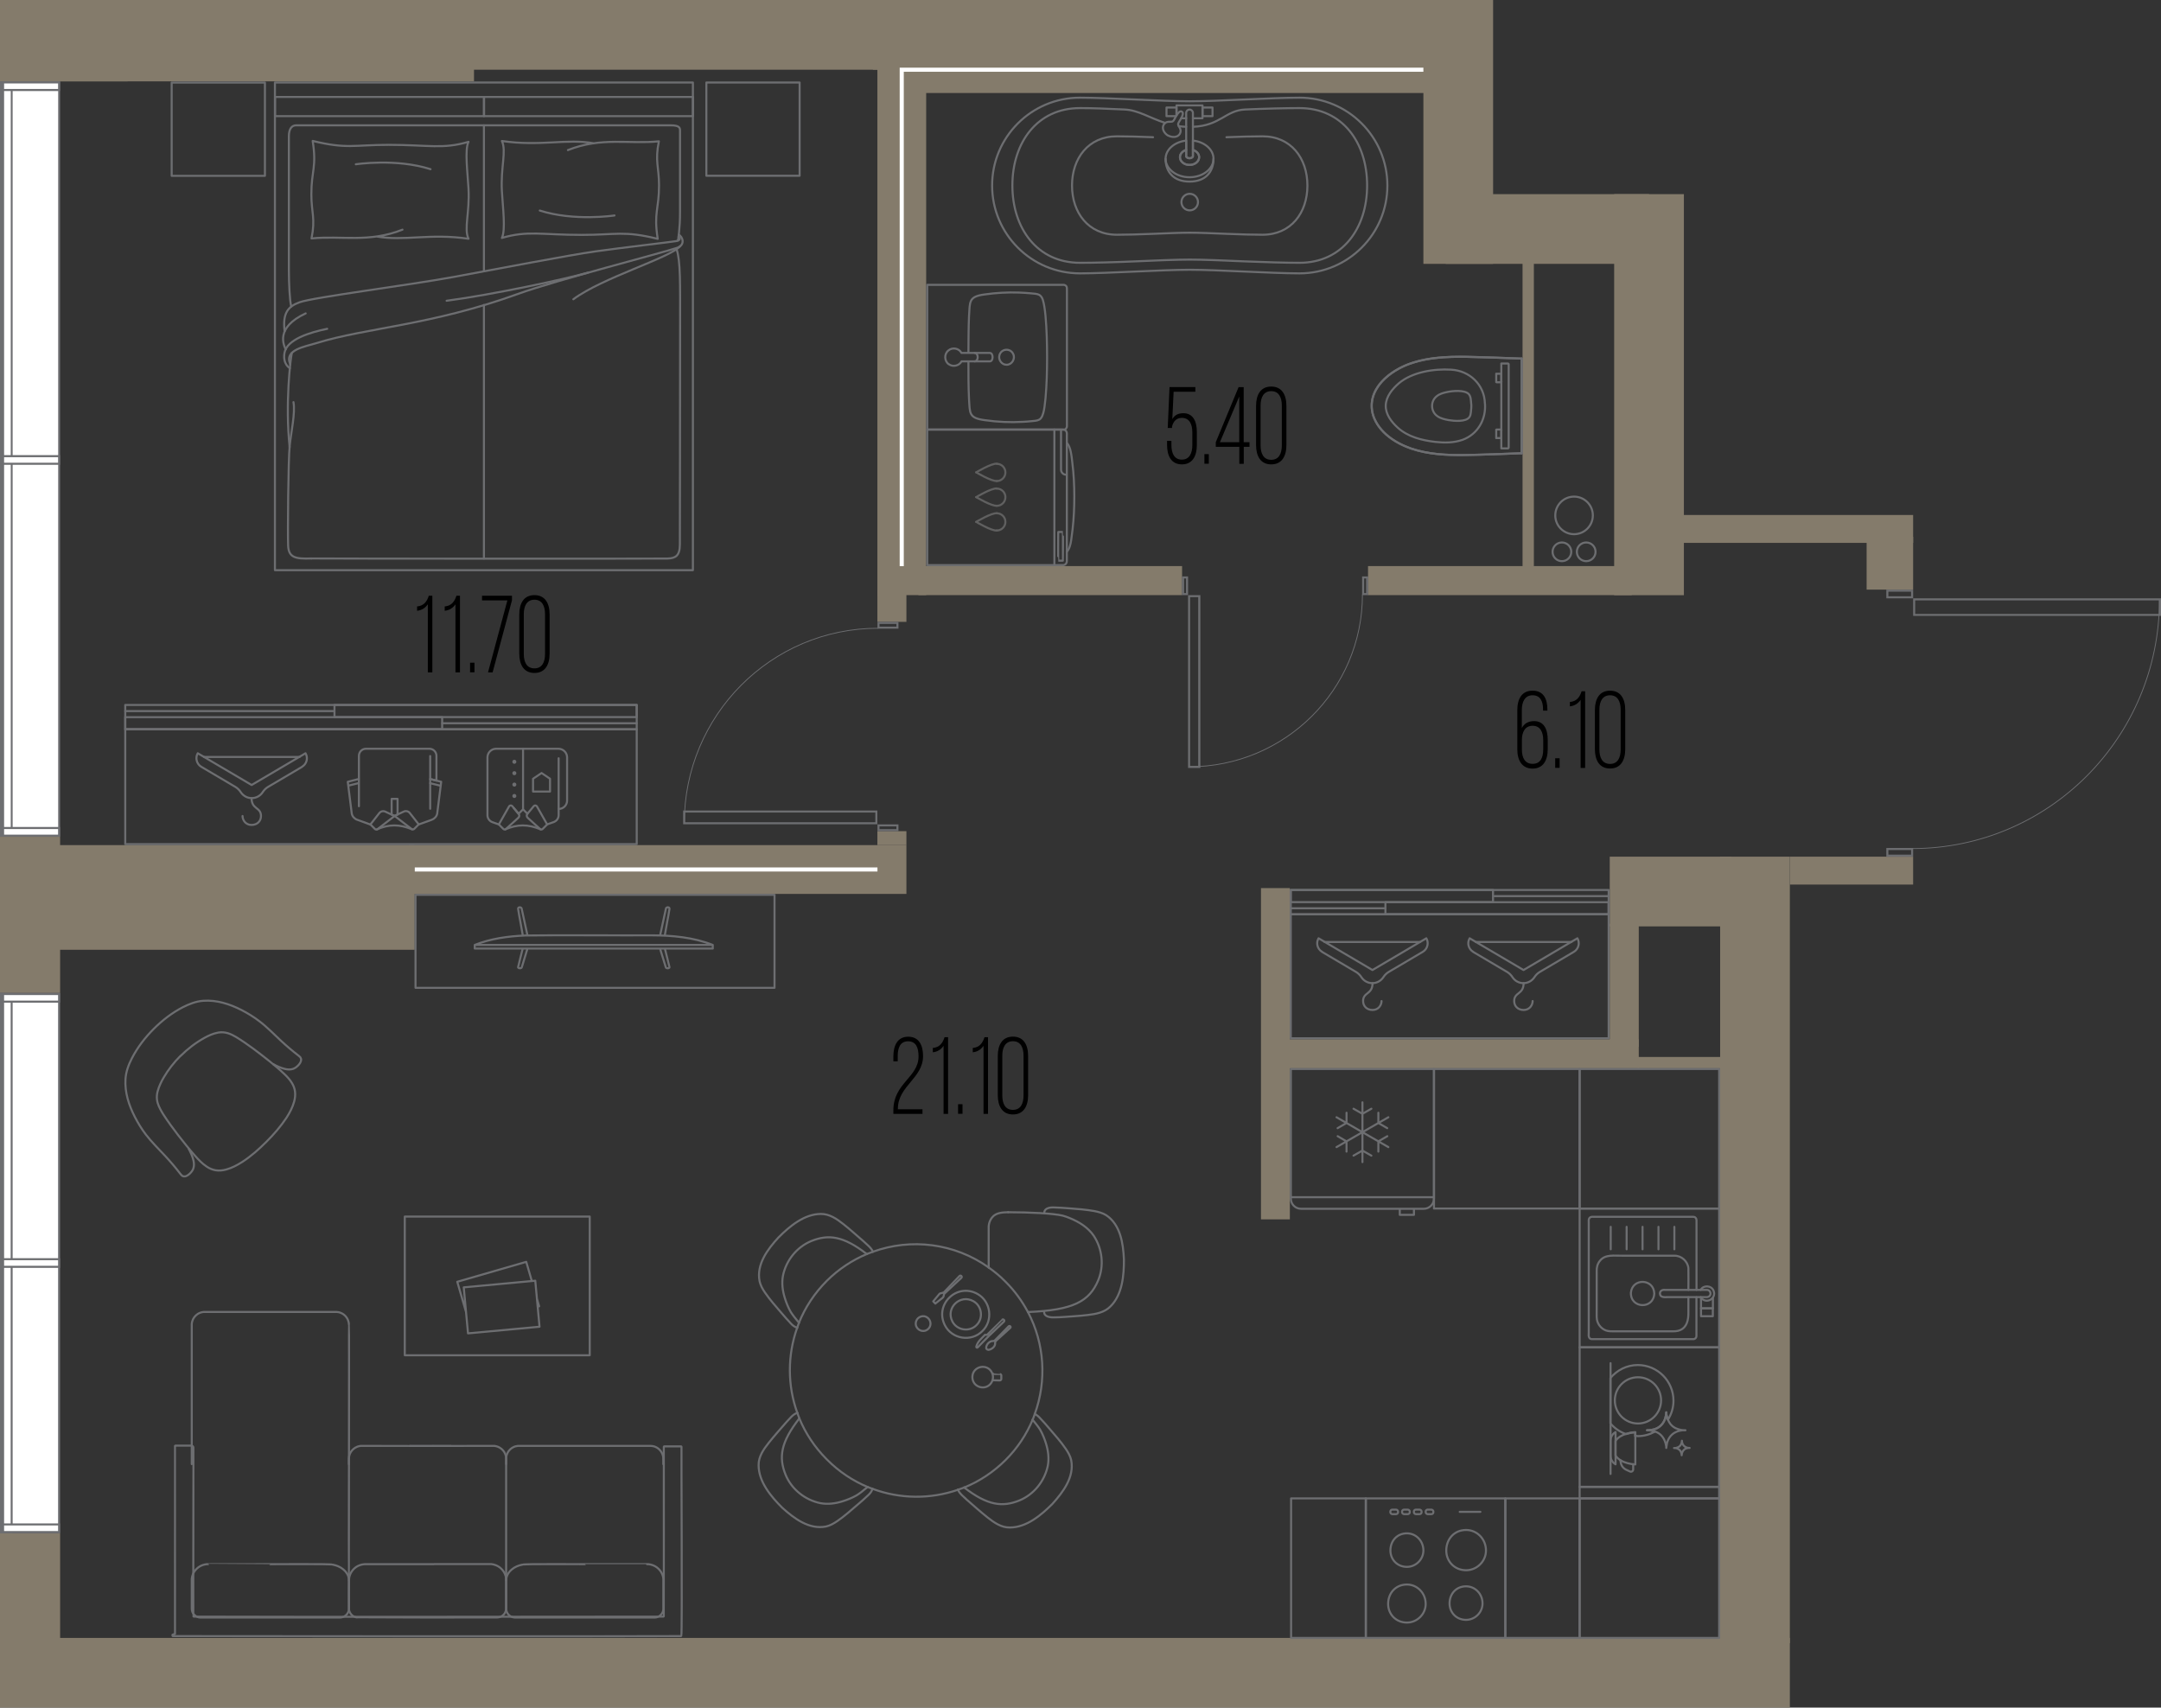 <?xml version="1.0" encoding="UTF-8"?><svg xmlns="http://www.w3.org/2000/svg" viewBox="0 0 263.47 208.2"><rect x="0" y="0" width="263.47" height="208.2" fill="#333333" stroke="none"/><defs><style>.cls-1{fill:#6d6e71;}.cls-1,.cls-2,.cls-3,.cls-4{stroke-width:0px;}.cls-2{fill:#000;}.cls-5{stroke:#606060;}.cls-5,.cls-6{stroke-linecap:round;stroke-width:.25px;}.cls-5,.cls-6,.cls-7,.cls-8{fill:none;}.cls-5,.cls-6,.cls-8{stroke-linejoin:round;}.cls-3{fill:#847b6b;}.cls-6,.cls-9,.cls-8{stroke:#6d6e71;}.cls-7{stroke:#fff;}.cls-7,.cls-9{stroke-miterlimit:10;stroke-width:.5px;}.cls-9,.cls-4{fill:#fff;}.cls-8{stroke-width:.1px;}</style></defs><g id="_стены"><rect class="cls-3" x="167.47" y="50.11" width="37.7" height="1.38" transform="translate(237.12 -135.52) rotate(90)"/><rect class="cls-3" x="199.65" y="128.86" width="10.23" height="1.38" transform="translate(409.54 259.11) rotate(180)"/><rect class="cls-3" x="0" y="186.93" width="7.33" height="19.05"/><rect class="cls-3" x="0" y="102.02" width="7.33" height="19.05"/><rect class="cls-3" x="0" y="199.7" width="218.22" height="8.5"/><rect class="cls-3" x="209.72" y="104.45" width="8.5" height="95.89"/><rect class="cls-3" x="173.54" width="8.5" height="32.17"/><rect class="cls-3" x="184.41" y="15.53" width="8.5" height="24.79" transform="translate(216.58 -160.74) rotate(90)"/><rect class="cls-3" x="196.8" y="23.67" width="8.5" height="48.9"/><rect class="cls-3" x="6.73" y="103.04" width="43.83" height="12.76"/><rect class="cls-3" x="49.85" y="103.04" width="60.66" height="5.95"/><rect class="cls-3" width="57.79" height="9.92"/><rect class="cls-3" x="7.34" y="4.25" width="8.22" height="5.67"/><rect class="cls-3" x="57.14" width="50.4" height="8.5"/><rect class="cls-3" x="106.43" width="69.51" height="8.5"/><rect class="cls-3" x="106.97" y="7.01" width="5.95" height="65.55"/><rect class="cls-3" x="112.57" y="8.51" width="62.86" height="2.83"/><rect class="cls-3" x="106.97" y="101.34" width="3.54" height="1.7"/><rect class="cls-3" x="106.97" y="72.03" width="3.54" height="3.79"/><rect class="cls-3" x="111.97" y="69.02" width="32.15" height="3.54"/><rect class="cls-3" x="166.79" y="69.02" width="32.15" height="3.54"/><rect class="cls-3" x="204.84" y="62.79" width="28.41" height="3.4"/><rect class="cls-3" x="227.58" y="65.45" width="5.67" height="6.44"/><rect class="cls-3" x="153.74" y="108.28" width="3.52" height="40.39"/><rect class="cls-3" x="156.75" y="126.71" width="43.05" height="3.54"/><rect class="cls-3" x="196.26" y="104.45" width="14.83" height="8.5"/><rect class="cls-3" x="196.26" y="112.62" width="3.54" height="15.01"/><rect class="cls-3" x="218.23" y="104.45" width="15.02" height="3.4"/></g><g id="_акустические_перегородки"><line class="cls-7" x1="50.57" y1="106.01" x2="106.98" y2="106.01"/><polyline class="cls-7" points="173.54 8.5 109.94 8.5 109.94 8.52 109.94 69.03"/></g><g id="_окна"><rect class="cls-4" x=".13" y="121.19" width="7.08" height="65.61"/><path class="cls-1" d="M.25,121.32h6.83s0,65.36,0,65.36H.25s0-65.36,0-65.36M0,121.07v65.86s7.33,0,7.33,0v-65.86s-7.33,0-7.33,0H0Z"/><rect class="cls-4" x=".13" y="121.19" width="1.3" height="65.61"/><path class="cls-1" d="M.25,121.32h1.05s0,65.36,0,65.36H.25s0-65.36,0-65.36M0,121.07v65.86s1.54,0,1.54,0v-65.86s-1.54,0-1.54,0H0Z"/><polygon class="cls-4" points=".12 186.8 .13 185.87 7.21 185.87 7.21 186.8 .12 186.8"/><path class="cls-1" d="M.25,185.99h6.83s0,.68,0,.68H.25s0-.68,0-.68M0,185.74v1.18s7.33,0,7.33,0v-1.18s-7.33,0-7.33,0H0Z"/><rect class="cls-4" x="3.2" y="118.12" width=".93" height="7.08" transform="translate(-117.99 125.2) rotate(-89.94)"/><path class="cls-1" d="M.25,121.32h6.83s0,.68,0,.68H.25s0-.68,0-.68M0,121.07v1.18s7.33,0,7.33,0v-1.18s-7.33,0-7.33,0H0Z"/><rect class="cls-4" x="3.2" y="150.45" width=".93" height="7.08" transform="translate(-150.33 157.5) rotate(-89.94)"/><path class="cls-1" d="M.25,153.65h6.83s0,.68,0,.68H.25s0-.68,0-.68M0,153.4v1.18s7.33,0,7.33,0v-1.18s-7.33,0-7.33,0H0Z"/><line class="cls-9" x1=".25" y1="186.92" x2=".25" y2="121.07"/><rect class="cls-4" x=".13" y="10.05" width="7.08" height="91.84"/><path class="cls-1" d="M.26,10.17h6.83s0,91.59,0,91.59H.25s0-91.59,0-91.59M0,9.92v92.09s7.33,0,7.33,0V9.92s-7.33,0-7.33,0H0Z"/><rect class="cls-4" x=".13" y="10.17" width="1.29" height="91.72"/><path class="cls-1" d="M.26,10.29h1.05s0,91.47,0,91.47H.25V10.29M0,10.04v91.97s1.54,0,1.54,0V10.04s-1.54,0-1.54,0H0Z"/><polygon class="cls-4" points=".12 101.89 .13 100.96 7.21 100.96 7.21 101.89 .12 101.89"/><path class="cls-1" d="M.25,101.08h6.83s0,.68,0,.68H.25s0-.68,0-.68M0,100.83v1.18s7.33,0,7.33,0v-1.18s-7.33,0-7.33,0H0Z"/><rect class="cls-4" x="3.2" y="6.97" width=".93" height="7.08" transform="translate(-6.85 14.17) rotate(-89.94)"/><path class="cls-1" d="M.25,10.17h6.83s0,.68,0,.68H.25s0-.68,0-.68M0,9.92v1.18s7.33,0,7.33,0v-1.18s-7.33,0-7.33,0H0Z"/><polygon class="cls-4" points=".12 56.55 .13 55.62 7.21 55.62 7.21 56.55 .12 56.55"/><path class="cls-1" d="M.25,55.74h6.83s0,.68,0,.68H.25s0-.68,0-.68M0,55.49v1.18s7.33,0,7.33,0v-1.18s-7.33,0-7.33,0H0Z"/><line class="cls-9" x1=".25" y1="102.01" x2=".25" y2="10.04"/></g><g id="_двери"><path class="cls-1" d="M109.29,100.76v.33h-2.06v-.33h2.06M109.54,100.51h-2.56v.83h2.56v-.83h0Z"/><path class="cls-1" d="M109.29,76.07v.33h-2.06v-.33h2.06M109.54,75.82h-2.56v.83h2.56v-.83h0Z"/><path class="cls-8" d="M107.04,76.6c-13.04,0-23.61,10.64-23.61,23.76"/><path class="cls-1" d="M83.54,99.07h23.18v1.18h-23.18v-1.18M83.29,98.82v1.68h23.68v-1.68h-23.68Z"/><path class="cls-1" d="M144.6,70.53v1.78h-.24v-1.78h.24M144.85,70.28h-.74v2.28h.74v-2.28h0Z"/><path class="cls-1" d="M166.56,70.53v1.78h-.24v-1.78h.24M166.81,70.28h-.74v2.28h.74v-2.28h0Z"/><path class="cls-8" d="M166.11,72.49c0,11.6-9.46,21-21.14,21"/><path class="cls-1" d="M146.09,72.81v20.57s-.99,0-.99,0v-20.57h.99M146.34,72.56h-1.49v21.07h1.5v-21.07h0Z"/><path class="cls-1" d="M233,72.14v.56h-2.77v-.56h2.77M233.25,71.89h-3.27v1.06h3.27v-1.06h0Z"/><path class="cls-1" d="M233,103.64v.56h-2.77v-.56h2.77M233.25,103.39h-3.27v1.06h3.27v-1.06h0Z"/><path class="cls-8" d="M233.15,103.46c16.64,0,30.13-13.58,30.13-30.32"/><path class="cls-1" d="M263.22,73.2v1.65h-29.72v-1.65h29.72M263.47,72.95h-30.22v2.14h30.22s0-2.14,0-2.14h0Z"/></g><g id="_мебель"><g id="AG-DETAILS"><g id="POLYLINE"><path class="cls-6" d="M122.72,44.47c-.57.02-1.03-.6-.87-1.16.22-.82,1.35-.91,1.69-.13.27.58-.19,1.31-.82,1.29Z"/></g></g><g id="AG-FIXTURE"><g id="POLYLINE-2"><path class="cls-6" d="M118.07,44.12c0,1.49,0,2.98.07,4.47.12,1.81-.06,2.38,1.95,2.64,1.53.22,3.08.29,4.63.2.35-.02.7-.04,1.05-.08.32-.04.66-.03.96-.2.6-.37.64-1.92.74-2.6.15-1.66.19-3.33.19-4.99,0-1.68-.04-3.36-.19-5.03-.04-.4-.08-.79-.15-1.19-.1-.49-.16-1.11-.61-1.39-.3-.15-.63-.14-.96-.18-.5-.05-1.01-.08-1.51-.1-1.4-.05-2.81.03-4.2.23-2,.26-1.77.91-1.9,2.69-.06,1.46-.06,2.92-.07,4.38"/></g><g id="POLYLINE-3"><path class="cls-6" d="M113.05,34.73v17.65s3.07,0,3.45,0c1.55,0,3.1,0,4.65,0,1.62,0,3.25,0,4.87,0,.61,0,2.65,0,3.27,0,.14,0,.27,0,.41,0,.23,0,.4-.23.38-.46,0-3.91,0-7.65,0-11.57,0-1.26,0-2.52,0-3.78,0-.55,0-.66,0-1.21,0-.16.02-.33-.08-.47-.11-.15-.3-.18-.47-.16-.28,0-.56,0-.84,0-.77,0-2.96,0-3.73,0-3.36,0-11.9,0-11.9,0Z"/></g></g><path class="cls-6" d="M115.69,44.42c-.57-.38-.6-1.27-.06-1.69.48-.42,1.3-.27,1.59.3h3.46c.45,0,.45,1.03,0,1.03h-3.45c-.28.54-1.05.72-1.54.35Z"/><path class="cls-6" d="M118.82,43.03c.51,0,.51,1.03,0,1.03"/><g id="AG-FIXTURE-2"><g id="POLYLINE-4"><path class="cls-6" d="M130.07,54.01c0,3.96,0,7.93,0,11.89,0,.57,0,1.14,0,1.71,0,.27,0,.54,0,.81,0,.28-.24.51-.52.48-2.5,0-7.46,0-7.46,0,0,0-6.15,0-9.04,0v-16.53c.29,0,1.11,0,1.39,0,1.28,0,2.55,0,3.83,0,2.56,0,5.12,0,7.67,0,1.23,0,2.37,0,3.61,0,.43,0,.56.29.52.68,0,.32,0,.64,0,.95Z"/></g><g id="POLYLINE-5"><line class="cls-6" x1="128.55" y1="68.9" x2="128.55" y2="52.37"/></g><g id="POLYLINE-6"><path class="cls-6" d="M130.07,54.01c.27.27.39.68.47,1.04.1.45.15.92.2,1.38.17,1.36.24,2.73.24,4.11,0,1.33-.06,2.67-.21,3.99-.05.46-.11.93-.18,1.39-.08.47-.19,1-.53,1.36"/></g></g><path class="cls-6" d="M129.98,57.88c-.34,0-.62-.28-.62-.62v-4.84"/><path class="cls-6" d="M129.02,64.87s-.03,3.49.01,3.49c0,0,.55,0,.55,0,0,0,.01,0,.01-.01-.01-.02.03-3.49-.01-3.49,0,0-.55,0-.55,0,0,0-.01,0-.01.01Z"/><path class="cls-5" d="M121.53,56.55c.58,0,1.05.47,1.05,1.05,0,.58-.47,1.05-1.05,1.05"/><path class="cls-5" d="M119.02,57.59s1.88-1.13,2.52-1.05"/><path class="cls-5" d="M119.02,57.59s1.88,1.13,2.52,1.05"/><path class="cls-5" d="M121.53,59.57c.58,0,1.05.47,1.05,1.05,0,.58-.47,1.05-1.05,1.05"/><path class="cls-5" d="M119.02,60.61s1.88-1.13,2.52-1.05"/><path class="cls-5" d="M119.02,60.61s1.88,1.13,2.52,1.05"/><path class="cls-5" d="M121.53,62.58c.58,0,1.05.47,1.05,1.05,0,.58-.47,1.05-1.05,1.05"/><path class="cls-5" d="M119.02,63.63s1.88-1.13,2.52-1.05"/><path class="cls-5" d="M119.02,63.63s1.88,1.13,2.52,1.05"/><path class="cls-6" d="M149.53,16.73c1.63-.07,3.31-.11,4.4-.11,3.47,0,5.47,2.67,5.47,6s-2,6-5.47,6c-1.09,0-2.78-.04-4.4-.11-1.65-.07-3.35-.14-4.47-.14s-2.83.07-4.48.14c-1.63.07-3.31.11-4.41.11-3.47,0-5.47-2.68-5.47-6s2-6,5.47-6c1.09,0,2.78.04,4.41.11"/><path class="cls-6" d="M169.15,22.62h0c0,5.92-4.8,10.71-10.71,10.71-3.34,0-10.03-.44-13.38-.44s-10.04.44-13.39.44c-5.92,0-10.71-4.8-10.71-10.71h0c0-5.92,4.8-10.71,10.71-10.71,3.35,0,10.04.44,13.39.44s10.03-.44,13.38-.44c5.92,0,10.71,4.8,10.71,10.71h0Z"/><path class="cls-6" d="M145.44,15.46c3.35-.13,3.97-2,6.36-2.11,2.45-.11,4.99-.17,6.64-.17,5.23,0,8.24,4.2,8.24,9.43s-3.02,9.43-8.24,9.43c-1.65,0-4.18-.07-6.64-.17-2.48-.11-5.04-.22-6.74-.22s-4.27.11-6.75.22c-2.45.11-4.99.17-6.64.17-5.22,0-8.24-4.21-8.24-9.43s3.02-9.43,8.24-9.43c1.65,0,2.95.06,5.41.17,1.7.07,3.08,1.03,4.96,1.63"/><path class="cls-6" d="M143.72,15.38c.29.04.59.07.9.08"/><polygon class="cls-6" points="143.44 14.06 143.37 14.16 142.22 14.16 142.22 13.11 143.44 13.11 143.44 14.06"/><polyline class="cls-6" points="143.44 14.02 143.44 12.85 146.61 12.85 146.61 14.42 145.44 14.42"/><line class="cls-6" x1="144.62" y1="14.42" x2="144" y2="14.42"/><path class="cls-6" d="M145.44,17.14v1.14c.44.14.76.48.76.88,0,.53-.52.95-1.17.95s-1.17-.43-1.17-.95c0-.41.32-.75.76-.88v-1.14c-1.42.16-2.51,1.09-2.51,2.22,0,1.24,1.31,2.25,2.92,2.25s2.92-1.01,2.92-2.25c0-1.14-1.09-2.07-2.51-2.22Z"/><path class="cls-6" d="M145.03,19.29c-.33,0-.41-.21-.41-.21v-.8c-.44.14-.76.48-.76.88,0,.53.52.95,1.17.95s1.17-.43,1.17-.95c0-.41-.32-.75-.76-.88v.8s-.08.21-.41.21Z"/><path class="cls-6" d="M145.03,13.36c-.23,0-.41.18-.41.41v5.31s.08.21.41.21.41-.21.41-.21v-5.31c0-.23-.18-.41-.41-.41Z"/><path class="cls-6" d="M142.42,16.52c.44.25,1.14.29,1.43-.21.29-.51-.19-.89-.21-1.12-.02-.22.18-.41.36-.74s.33-.71.09-.84c-.24-.14-.48.19-.68.51s-.26.59-.46.69c-.21.1-.78-.12-1.07.39s.1,1.09.54,1.34Z"/><path class="cls-6" d="M142.11,19.37c0,1.53.92,2.77,2.92,2.77s2.92-1.24,2.92-2.77"/><rect class="cls-6" x="146.61" y="13.11" width="1.22" height="1.05"/><circle class="cls-6" cx="145.05" cy="24.64" r="1.01"/><g id="POLYLINE-7"><line class="cls-6" x1="185.52" y1="43.72" x2="185.52" y2="55.26"/></g><g id="POLYLINE-8"><path class="cls-6" d="M179.37,49.26c-.04-.42-.02-.9-.31-1.23-.54-.51-1.95-.38-2.63-.23-.46.1-.94.22-1.3.54-.76.63-.69,1.86.13,2.41.38.27.88.38,1.34.47.66.11,2.11.25,2.55-.36.12-.17.16-.38.18-.59.04-.33.07-.67.05-1Z"/></g><g id="POLYLINE-9"><path class="cls-6" d="M181.04,49.21c-.05-2.3-1.86-4.02-4.13-4.14-2.07-.13-4.74.29-6.36,1.66-.79.69-1.55,1.59-1.6,2.68-.04,1.09.69,2.03,1.46,2.73,1.25,1.13,2.95,1.55,4.59,1.74,1.11.12,2.27.12,3.33-.26,1.84-.68,2.86-2.48,2.72-4.4Z"/></g><g id="POLYLINE-10"><path class="cls-6" d="M185.52,43.72c-2.29-.08-4.58-.17-6.86-.22-2.15-.02-4.35.07-6.41.73-2.73.83-5.81,3.29-4.82,6.46.71,2.05,2.71,3.35,4.68,4.02,2.09.7,4.32.8,6.51.77,2.3-.04,4.61-.14,6.9-.22.02-3.84,0-7.7,0-11.54Z"/></g><g id="POLYLINE-11"><path class="cls-6" d="M185.52,43.72c-2.17-.07-4.34-.17-6.51-.21-2.69-.05-5.49.04-7.97,1.18-5.75,2.76-4.64,8.06,1.01,10,2,.68,4.14.8,6.24.79,2.41-.02,4.82-.14,7.23-.22"/></g><g id="POLYLINE-12"><line class="cls-6" x1="185.52" y1="55.26" x2="185.52" y2="43.72"/></g><path class="cls-6" d="M183.94,54.59v-10.2s-.04-.07-.09-.07h-.81s0,10.35,0,10.35h.81s.09-.03.09-.07Z"/><g id="POLYLINE-13"><path class="cls-6" d="M182.42,53.42c0-.34,0-.69,0-1.03.01-.03,0-.01.03-.02.14-.01.29,0,.43,0,.03,0,.13-.02.16,0,.03.02,0,.15,0,.18v.82s0,.03-.01.04c-.2,0-.4,0-.6,0Z"/></g><g id="POLYLINE-14"><path class="cls-6" d="M182.42,45.56c0,.34,0,.69,0,1.03.01.03,0,.01.03.02.14.01.29,0,.43,0,.03,0,.13.02.16,0,.03-.02,0-.15,0-.18v-.82s0-.03-.01-.04c-.2,0-.4,0-.6,0Z"/></g><g id="AG-FURNITURE"><g id="POLYLINE-16"><path class="cls-6" d="M22.01,128.73c-.79.79-1.49,1.68-2.05,2.64-.31.53-.58,1.09-.74,1.69-.01.05-.03.11-.04.16-.07.34-.08.7-.01,1.04.01.07.03.14.05.21.15.5.42.96.69,1.4.54.84,1.19,1.73,1.8,2.52.65.84,1.39,1.76,2.09,2.55.42.47.86.94,1.39,1.29.32.22.69.38,1.07.45.44.08.9.03,1.33-.09.7-.19,1.35-.54,1.96-.93,1.07-.69,2.03-1.55,2.93-2.45.9-.9,1.75-1.87,2.45-2.93.39-.61.74-1.26.93-1.96.11-.39.16-.81.11-1.22-.04-.36-.17-.7-.35-1.01-.25-.43-.59-.8-.95-1.14-.55-.53-1.21-1.07-1.81-1.56-1.29-1.03-2.66-2.09-4.07-2.95-.33-.19-.68-.38-1.05-.48-.35-.1-.73-.13-1.1-.07-.03,0-.08.01-.1.02-.58.11-1.12.36-1.63.64-1.06.59-2.04,1.34-2.9,2.2Z"/></g><g id="POLYLINE-17"><path class="cls-6" d="M33.32,129.75c.46.25.94.47,1.46.59.31.07.65.09.96-.02.11-.04.22-.1.31-.16.22-.16.43-.36.56-.6.01-.02.02-.05.03-.07,0-.01.01-.03.02-.04,0-.03.02-.05.03-.08.01-.05.02-.09.02-.13,0-.04,0-.08,0-.12,0,0,0,0,0,0-.01-.05-.03-.1-.06-.15h0s-.01-.03-.02-.04c0,0,0-.01-.01-.02,0,0-.01-.02-.02-.02,0,0-.02-.02-.02-.02-.06-.06-.12-.11-.18-.16-.73-.56-1.5-1.21-2.17-1.84-.75-.71-1.78-1.74-2.6-2.35-.67-.52-1.42-.98-2.18-1.37-1.43-.73-3.03-1.25-4.66-1.13-.88.06-1.71.39-2.49.78-1.32.68-2.51,1.6-3.56,2.65-1.05,1.05-1.97,2.24-2.65,3.56-.41.8-.74,1.66-.79,2.57-.1,1.6.41,3.17,1.13,4.58.39.76.84,1.5,1.36,2.18.61.81,1.65,1.85,2.35,2.6.63.67,1.28,1.44,1.84,2.17.05.06.1.13.16.18,0,0,.02.02.02.02,0,0,.02.01.02.02,0,0,.01,0,.02.01,0,0,.03.02.03.02h0s0,.01,0,.01c0,0,0,0,0,0,.06.04.13.05.19.06.04,0,.08,0,.11,0,.02,0,.04,0,.06-.01.01,0,.02,0,.03,0,.03,0,.05-.02.08-.03.01,0,.03-.01.04-.02.02-.01.05-.02.07-.03.24-.13.44-.34.6-.56.07-.1.12-.2.16-.31.11-.31.09-.64.02-.96-.11-.51-.34-.99-.59-1.46"/></g></g><path class="cls-6" d="M71.9,148.33v16.91s-22.55,0-22.55,0v-16.91s22.55,0,22.55,0ZM65.78,161.76l-.52-5.61-8.72.81.52,5.61,8.72-.81ZM65.55,159.32l.18-.05-.27-.93.09.98ZM64.16,153.85l-8.41,2.43,1.07,3.69-.28-3.01,8.3-.77-.68-2.34Z"/><path class="cls-6" d="M80.87,178.51c0-.15.01-.69-.01-.84-.02-.13-.05-.26-.1-.39-.2-.5-.67-.89-1.2-.97-.08-.01-.17-.02-.25-.02-.04,0-16,0-16.04,0-.05,0-.1,0-.14,0-.19.02-.38.07-.55.16-.27.13-.49.34-.65.6-.09.15-.15.31-.19.47-.02.07-.03.15-.03.22,0,.03,0,.07,0,.11,0,.02,0,14.83,0,14.84"/><path class="cls-6" d="M71.41,190.71c-.29.02-7.61-.06-7.7.06,0,0-.03,0-.03,0-.47.09-.92.28-1.29.59-.34.28-.6.67-.66,1.11,0,.06-.01.12-.02.18,0,.01,0,.03,0,.04,0,.04,0,3.43,0,3.47,0,.09.02.19.05.28.11.37.42.66.79.75.07.02.14.03.21.03.11,0,16.97,0,17.07,0,.13,0,.25-.03.37-.08.21-.09.4-.25.52-.44.11-.17.16-.37.16-.58,0-.04,0-3.43,0-3.47,0-.05,0-.11,0-.16-.02-.18-.06-.36-.13-.53-.22-.54-.68-.97-1.23-1.15-.15-.05-.31-.08-.47-.1-.05,0-.11,0-.16,0,0-.01-7.46,0-7.46,0h0Z"/><path class="cls-6" d="M23.38,178.51c0-.1,0-16.99,0-17.08,0-.11.03-.22.06-.33.1-.37.35-.69.67-.9.21-.13.46-.22.71-.24.05,0,.09,0,.14,0,.11,0,16.01,0,16.11,0,.14,0,.27.04.4.08.32.11.6.32.79.6.13.19.22.42.26.65.01.06.02.13.02.2.05.06-.03,31.15,0,31.21"/><path class="cls-6" d="M32.85,190.71c.29.02,7.61-.06,7.7.06,0,0,.03,0,.03,0,.47.09.92.28,1.29.59.34.28.61.68.66,1.13.03.05,0,3.56.01,3.68,0,.09-.02.19-.05.28-.11.37-.43.66-.81.74-.06.01-.13.02-.19.03-.13,0-16.96,0-17.08,0-.12,0-.24-.03-.35-.08-.21-.09-.4-.25-.52-.44-.11-.17-.16-.37-.16-.58,0-.04,0-3.43,0-3.47,0-.05,0-.11,0-.16.02-.18.06-.36.13-.53.22-.54.68-.97,1.23-1.15.15-.05.31-.08.47-.1.05,0,.11,0,.16,0,0-.01,7.46,0,7.46,0h0Z"/><path class="cls-6" d="M52.91,190.71s-8.35,0-8.38,0c-.06,0-.12,0-.18.01-.15.02-.3.05-.45.1-.67.22-1.19.82-1.32,1.51-.06.16-.03,3.61-.03,3.86,0,.14.04.27.1.39.13.28.38.49.66.58.08.03.17.04.25.05.03.02,17,0,17.05,0,.24,0,.49-.09.68-.24.2-.16.33-.37.39-.62.02-.08.03-.16.03-.24v-3.43s0-.08,0-.11c0-.04,0-.09-.01-.14-.08-.71-.58-1.33-1.24-1.59-.18-.07-.37-.12-.56-.14-.05,0-.11,0-.16,0-.04,0-6.77,0-6.82,0Z"/><path class="cls-6" d="M61.71,178.51c0-.23.02-.74-.03-.96-.07-.35-.26-.66-.53-.89-.14-.12-.31-.21-.48-.28-.13-.05-.27-.07-.4-.09-.03,0-.07,0-.11,0-.02,0-10.15.02-10.18.01"/><path class="cls-6" d="M42.54,178.51c0-.23-.02-.74.03-.96.07-.35.26-.66.53-.89.14-.12.31-.21.48-.28.13-.05.27-.07.4-.09.03,0,.07,0,.11,0,.02,0,10.82.02,10.84.01"/><path class="cls-6" d="M21.03,199.32s0,.01,0,.01c0,0,0,.01,0,.01,0,0,0,.01,0,.01,0,0,0,.01,0,.01,0,0,0,.01,0,.01,0,0,0,.01,0,.01,0,0,0,.01,0,.01,0,0,0,.01,0,.01,0,0,0,.01,0,.01,0,0,0,.01,0,.01,0,.01,0,.01,0,.01,0,.01,0,.01,0,.01,0,.01.01.01.01.01,0,0,.01.01.01.01,0,0,.01.01.01.01.01,0,.01.01.01.01.01,0,.01,0,.01,0,.01,0,.01,0,.01,0,0,0,.01,0,.01,0,0,0,.01,0,.01,0,0,0,.01,0,.01,0,0,0,.01,0,.01,0,4,.02,57.85.04,61.85,0,0,0,0,0,.01,0,0,0,0,0,.01,0,0,0,0,0,.01,0,0,0,0,0,.01,0,0,0,0,0,.01,0,0,0,0,0,.01-.01,0,0,0,0,.01-.01,0,0,0,0,.01-.01,0,0,0,0,.01-.01,0,0,0,0,0-.01,0,0,0,0,0-.01,0,0,0,0,0-.01.12-.18-.01-22.76.02-22.96,0,0,0,0,0-.01,0,0,0,0,0-.01,0,0,0,0,0-.01,0,0,0,0,0-.01,0,0,0,0,0-.01,0,0,0,0,0-.01,0,0,0,0-.01-.01,0,0,0,0-.01-.01,0,0,0,0-.01-.01,0,0,0,0-.01-.01,0,0,0,0-.01,0,0,0,0,0-.01,0,0,0,0,0-.01,0,0,0,0,0-.01,0,0,0,0,0-.01,0,0,0,0,0-.01,0,0,0,0,0-.01,0,0,0,0,0-.01,0,0,0,0,0-.01,0,0,0,0,0-.01,0,0,0,0,0-.01,0,0,0,0,0-.01,0,0,0,0,0-.01,0h-1.82s0,0-.01,0c0,0,0,0-.01,0,0,0,0,0-.01,0,0,0,0,0-.01,0,0,0,0,0-.01,0,0,0,0,0-.01,0,0,0,0,0-.01,0,0,0,0,0-.01,0,0,0,0,0-.01,0,0,0,0,0-.01,0,0,0,0,0-.01,0,0,0,0,0-.01,0,0,0,0,0-.01,0,0,0,0,0-.01.01,0,0,0,0-.01.01,0,0,0,0-.01.01,0,0,0,0-.01.01,0,0,0,0,0,.01,0,0,0,0,0,.01,0,0,0,0,0,.01,0,0,0,0,0,.01,0,0,0,0,0,.01,0,0,0,0,0,.01,0,0,0,0,0,.01,0,0,0,0,0,.01,0,0,0,0,0,.01,0,0,0,0,0,.01,0,0,0,0,0,.01,0,0,0,0,0,.01,0,0,0,0,0,.01-.01.07.02,20.42,0,20.48,0,0,0,0,0,.01,0,0,0,0,0,.01,0,0,0,0,0,.01,0,0,0,0,0,.01,0,0,0,0,0,.01,0,0,0,0,0,.01,0,0,0,0,0,.01,0,0,0,0-.01.01,0,0,0,0-.01.01,0,0,0,0-.01.01,0,0,0,0-.01.01,0,0,0,0-.01,0,0,0,0,0-.01,0,0,0,0,0-.01,0,0,0,0,0-.01,0,0,0,0,0-.01,0,0,0,0,0-.01,0-14.3.01-42.88.05-57.17,0,0,0-.01,0-.01,0,0,0-.01,0-.01,0-.01,0-.01,0-.01,0-.01,0-.01,0-.01,0-.01,0-.01-.01-.01-.01,0,0-.01-.01-.01-.01,0,0-.01-.01-.01-.01,0-.01-.01-.01-.01-.01,0-.01,0-.01,0-.01,0-.01,0-.01,0-.01,0,0,0-.01,0-.01,0,0,0-.01,0-.01,0,0,0-.01,0-.01,0,0,0-.01,0-.01,0,0,0-.01,0-.01,0,0,0-.01,0-.01-.05-.07.02-20.42,0-20.49-.01-.14-.13-.24-.26-.24h-1.82s-.01,0-.01,0c0,0-.01,0-.01,0,0,0-.01,0-.01,0,0,0-.01,0-.01,0,0,0-.01,0-.01,0,0,0-.01,0-.01,0,0,0-.01,0-.01,0,0,0-.01,0-.01,0,0,0-.01,0-.01,0,0,0-.01,0-.01,0,0,0-.01,0-.01,0-.01,0-.01,0-.01,0-.01,0-.01,0-.01,0-.01,0-.01.01-.01.01,0,0-.01.01-.01.01,0,0-.01.01-.01.01,0,.01-.01.01-.01.01,0,.01,0,.01,0,.01,0,.01,0,.01,0,.01,0,0,0,.01,0,.01,0,0,0,.01,0,.01,0,0,0,.01,0,.01,0,0,0,.01,0,.01,0,0,0,.01,0,.01,0,0,0,.01,0,.01,0,0,0,.01,0,.01,0,0,0,.01,0,.01,0,0,0,.01,0,.01-.01.03,0,22.75,0,22.79Z"/><path class="cls-6" d="M125.9,173.1c.4.49.73.91.92,1.22.3.53.53,1.11.71,1.69.27.87.39,1.8.22,2.7-.39,1.87-1.69,3.5-3.46,4.23-2.08.84-3.88.63-6.74-1.58"/><path class="cls-6" d="M126.16,172.4c.25.11.48.32.65.51.4.41.77.85,1.14,1.28.69.8,1.39,1.59,1.99,2.46.29.43.55.88.66,1.38.4,2.06-.99,3.89-2.29,5.33-1.36,1.37-3.16,2.88-5.19,2.88-1.04.02-1.94-.61-2.72-1.23-.43-.34-.84-.69-1.26-1.05-.42-.36-.84-.73-1.26-1.1-.3-.3-.92-.76-1.09-1.24"/><path class="cls-6" d="M105.68,152.9c-2.87-2.22-4.68-2.43-6.76-1.59-1.77.73-3.08,2.36-3.46,4.23-.17.9-.05,1.83.22,2.7.18.58.41,1.16.71,1.69.21.34.57.81,1.02,1.35"/><path class="cls-6" d="M106.42,152.62c-.17-.48-.79-.93-1.09-1.23-.42-.37-.84-.73-1.26-1.1-.41-.36-.83-.71-1.26-1.05-.78-.62-1.68-1.24-2.72-1.23-2.03,0-3.83,1.51-5.19,2.88-1.31,1.43-2.7,3.27-2.29,5.33.11.5.37.96.66,1.38.6.87,1.3,1.66,1.99,2.46.38.43.74.87,1.14,1.28.19.22.49.47.8.54"/><path class="cls-6" d="M105.78,181.3c-.55.46-1.03.84-1.38,1.04-.53.3-1.11.53-1.69.71-.87.27-1.8.39-2.7.22-1.87-.39-3.5-1.69-4.23-3.46-.85-2.11-.62-3.93,1.68-6.88"/><path class="cls-6" d="M106.37,181.52c-.07.31-.32.61-.55.81-.41.4-.85.77-1.28,1.14-.8.69-1.59,1.39-2.46,1.99-.43.29-.88.55-1.38.66-2.06.4-3.89-.99-5.33-2.29-1.37-1.36-2.88-3.16-2.88-5.19-.02-1.04.61-1.94,1.23-2.72.34-.43.69-.84,1.05-1.26.36-.42.73-.84,1.1-1.26.33-.33.84-1.04,1.36-1.13"/><path class="cls-6" d="M122.91,147.8c-.66.01-1.47.06-1.91.59-.33.38-.48.86-.46,1.35,0,.8,0,1.6,0,2.4,0,.8,0,1.6,0,2.4"/><path class="cls-6" d="M122.91,147.8c2.62,0,5.52.14,6.67.42.29.07.58.19.86.3,1.12.46,2.21,1.13,2.91,2.15,1.05,1.6,1.28,3.66.54,5.44-1.07,2.52-2.95,3.63-8.57,3.86"/><path class="cls-6" d="M127.3,159.96c0,.59.75.68,1.21.66.83,0,1.65-.09,2.47-.14.54-.04,1.09-.08,1.63-.15.99-.11,2.07-.31,2.79-1.06,1.44-1.43,1.64-3.78,1.63-5.71-.09-1.94-.41-4.22-2.15-5.39-.43-.27-.94-.41-1.45-.51-1.04-.19-2.1-.26-3.15-.34-.57-.04-1.14-.09-1.71-.1-.48-.03-1.24.04-1.25.65"/><path class="cls-6" d="M120.53,154.53c.7.5,1.38,1.05,2,1.68l.1.1c1.11,1.11,2,2.35,2.7,3.67"/><path class="cls-6" d="M105.68,152.9c.24-.1.49-.19.74-.28"/><path class="cls-6" d="M126.16,172.4c1.47-4.04,1.2-8.58-.83-12.43"/><path class="cls-6" d="M105.78,181.3c-1.79-.75-3.47-1.85-4.93-3.32l-.09-.09c-1.46-1.47-2.56-3.15-3.3-4.95"/><path class="cls-6" d="M97.46,172.94c-.09-.22-.17-.44-.25-.67"/><path class="cls-6" d="M125.9,173.1c.1-.23.18-.47.26-.7"/><path class="cls-6" d="M97.21,172.27c-1.21-3.35-1.21-7.02-.02-10.38"/><path class="cls-6" d="M125.9,173.1c-.75,1.79-1.85,3.47-3.32,4.93-1.49,1.48-3.21,2.6-5.04,3.34"/><path class="cls-6" d="M106.37,181.52c-.2-.07-.39-.14-.58-.22"/><path class="cls-6" d="M97.41,161.28c-.08.2-.14.41-.22.61"/><path class="cls-6" d="M116.78,181.64c.25-.09.51-.17.76-.27"/><path class="cls-6" d="M120.53,154.53c-4.16-2.96-9.45-3.6-14.11-1.91"/><path class="cls-6" d="M105.68,152.9c-1.77.74-3.43,1.83-4.87,3.26-1.51,1.51-2.65,3.25-3.4,5.12"/><path class="cls-6" d="M106.37,181.52c3.35,1.25,7.04,1.29,10.42.12"/><g id="_2D_AG-DETAILS-DIAGRAM"><g id="POLYLINE-18"><path class="cls-6" d="M119.04,161.58c-.86.86-2.38.62-2.93-.47-.84-1.65.95-3.37,2.57-2.46,1.05.59,1.24,2.1.36,2.93h0Z"/></g></g><g id="POLYLINE-19"><path class="cls-6" d="M113.18,162.02c-.7.67-1.81-.07-1.47-.97.09-.24.29-.43.53-.52.91-.32,1.62.82.93,1.5Z"/></g><g id="POLYLINE-20"><path class="cls-6" d="M121.09,167.51s.82.01.82.02c.09,0,.18.09.17.18v.42c0,.09-.09.18-.18.18,0,0-.82-.02-.82-.02"/></g><g id="POLYLINE-21"><path class="cls-6" d="M118.55,167.89c0,1.35,1.81,1.77,2.4.55.15-.33.16-.71.01-1.04-.55-1.23-2.38-.86-2.41.49Z"/></g><g id="POLYLINE-22"><path class="cls-6" d="M121.32,163.82c0-.09.01-.2.08-.27.01,0,1.77-1.65,1.78-1.66.05-.05.05-.12,0-.17,0,0,0,0,0,0-.05-.06-.14-.07-.19-.02,0,0-1.7,1.73-1.7,1.73-.11.1-.27.06-.4.09-.35.1-.67.47-.65.84.02.18.22.25.38.2.34-.09.69-.37.71-.74Z"/></g><g id="POLYLINE-23"><path class="cls-6" d="M120.09,162.74s.02-.01.03,0c.1.04.21.03.28-.05,0,0,1.77-1.78,1.78-1.78.14-.14.37.09.22.23,0,0-1.84,1.75-1.84,1.75-.36.35-1.01,1.03-1.37,1.4-.07.07-.19,0-.16-.1.14-.6.66-1.02,1.07-1.45Z"/></g><g id="POLYLINE-24"><path class="cls-6" d="M114.04,158.93h0s0,0,0,0c.05-.04.83-.65.86-.68.09-.07.15-.17.16-.28,0-.1.04-.2.11-.27,0,0,2.03-1.89,2.04-1.9.07-.06.06-.18-.01-.23-.06-.06-.15-.06-.21,0,0,0-1.95,1.98-1.95,1.99-.16.15-.42.05-.55.25-.01.02-.68.81-.71.86,0,0,.26.27.26.27Z"/></g><g id="POLYLINE-25"><path class="cls-6" d="M119.75,162.31c-1.34,1.34-3.7.96-4.55-.73-1.3-2.56,1.48-5.22,3.99-3.81,1.63.92,1.92,3.26.56,4.54Z"/></g><rect class="cls-6" x="157.37" y="108.51" width="38.76" height="2.97"/><rect class="cls-6" x="157.37" y="111.48" width="38.76" height="15.11"/><path class="cls-6" d="M168.91,110.74h-11.55s11.55,0,11.55,0Z"/><path class="cls-6" d="M196.13,109.26h-13.92s13.92,0,13.92,0Z"/><rect class="cls-6" x="157.36" y="108.51" width="24.67" height="1.48"/><rect class="cls-6" x="168.91" y="110" width="27.21" height="1.48"/><path class="cls-6" d="M186.86,122.05c0,.5-.38,1.09-1.09,1.09s-1.16-.47-1.16-1.09c0-1.1,1.15-.78,1.15-2.18"/><path class="cls-6" d="M179.59,116.05l4.15,2.45c.27.16.49.38.66.64.28.44.78.73,1.34.73s1.05-.29,1.34-.73c.17-.26.39-.48.66-.64l4.15-2.45c.57-.34.76-1.08.43-1.65l-6.57,3.87-6.57-3.87h0c-.34.57-.15,1.31.43,1.65Z"/><line class="cls-6" x1="179.92" y1="114.85" x2="191.57" y2="114.85"/><path class="cls-6" d="M168.44,122.05c0,.5-.38,1.09-1.09,1.09s-1.16-.47-1.16-1.09c0-1.1,1.15-.78,1.15-2.18"/><path class="cls-6" d="M161.17,116.05l4.15,2.45c.27.16.49.38.66.64.28.44.78.73,1.34.73s1.05-.29,1.34-.73c.17-.26.39-.48.66-.64l4.15-2.45c.57-.34.76-1.08.43-1.65l-6.57,3.87-6.57-3.87h0c-.34.57-.15,1.31.43,1.65Z"/><line class="cls-6" x1="161.49" y1="114.85" x2="173.14" y2="114.85"/><path class="cls-6" d="M94.43,120.44h-43.77v-11.34h43.77v11.34ZM86.9,115.21v.44s-29.02,0-29.02,0v-.44s29.02,0,29.02,0ZM64.04,114.06c-2.09.09-4.2.37-6.16,1.15,9.31,0,19.79,0,29.02,0-2.35-.93-4.92-1.16-7.43-1.17-3.37.02-12.07-.04-15.43.02ZM81.05,114.05c.1-.56.2-1.12.3-1.68.09-.51.2-1.02.27-1.54.03-.19-.16-.25-.31-.19-.12.04-.13.17-.15.28-.23,1.05-.45,2.08-.68,3.13M81.06,115.65c.18.75.39,1.5.56,2.25.03.14-.17.18-.33.14-.12-.03-.13-.15-.15-.22-.22-.73-.44-1.44-.67-2.17M63.73,115.65c-.18.75-.39,1.5-.56,2.25-.03.14.17.18.33.14.12-.03.13-.15.15-.22.22-.73.44-1.44.66-2.17M63.74,114.05c-.1-.56-.2-1.12-.3-1.68-.09-.51-.2-1.02-.27-1.54-.03-.19.16-.25.31-.19.12.04.13.17.15.28.23,1.05.45,2.08.68,3.13"/><rect class="cls-6" x="15.27" y="85.95" width="62.36" height="2.97"/><rect class="cls-6" x="15.27" y="88.92" width="62.36" height="14"/><path class="cls-6" d="M53.91,88.18h23.72s-23.72,0-23.72,0Z"/><path class="cls-6" d="M15.27,86.7h25.34s-25.34,0-25.34,0Z"/><rect class="cls-6" x="40.78" y="85.95" width="36.85" height="1.48"/><rect class="cls-6" x="15.27" y="87.44" width="38.64" height="1.48"/><path class="cls-6" d="M29.57,99.49c0,.5.38,1.09,1.09,1.09s1.16-.47,1.16-1.09c0-1.1-1.15-.78-1.15-2.18"/><path class="cls-6" d="M36.84,93.49l-4.15,2.45c-.27.16-.49.38-.66.64-.28.44-.78.73-1.34.73s-1.05-.29-1.34-.73c-.17-.26-.39-.48-.66-.64l-4.15-2.45c-.57-.34-.76-1.08-.43-1.65l6.57,3.87,6.57-3.87h0c.34.57.15,1.31-.43,1.65Z"/><line class="cls-6" x1="36.52" y1="92.29" x2="24.87" y2="92.29"/><path class="cls-6" d="M60.82,100.52l-.79-.28c-.36-.13-.6-.47-.6-.85v-7.04c0-.58.47-1.06,1.06-1.06h7.59c.58,0,1.06.47,1.06,1.06v5.26c0,.57-.46,1.02-1.02,1.02h0"/><path class="cls-6" d="M68.11,92.45v6.93c0,.38-.24.72-.6.85l-.79.28"/><path class="cls-6" d="M65.86,101.09l-1.52-1.38c-.14-.13-.16-.35-.04-.49l.79-.95c.12-.11.3-.08.38.06l1.24,2.19-.55.55c-.08.08-.21.09-.3.02Z"/><path class="cls-6" d="M61.37,101.07l-.55-.55,1.24-2.19c.08-.14.26-.17.38-.06l.79.95c.12.15.11.36-.04.49l-1.52,1.38c-.09.07-.22.06-.3-.02Z"/><path class="cls-6" d="M61.61,101.12c1.46-.63,2.75-.65,4.3,0"/><polyline class="cls-6" points="63.77 91.29 63.77 98.68 63.22 99.22 62.65 98.53"/><polygon class="cls-6" points="67.06 94.95 66.03 94.25 64.99 94.95 64.99 96.51 67.06 96.51 67.06 94.95"/><circle class="cls-6" cx="62.71" cy="97.05" r=".12"/><circle class="cls-6" cx="62.71" cy="95.66" r=".12"/><circle class="cls-6" cx="62.71" cy="94.27" r=".12"/><circle class="cls-6" cx="62.71" cy="92.88" r=".12"/><line class="cls-6" x1="63.77" y1="98.68" x2="64.31" y2="99.22"/><path class="cls-6" d="M43.76,98.3v-6.15c0-.47.38-.86.86-.86h7.73c.47,0,.86.38.86.86v3.03s-.75-.19-.75-.19"/><path class="cls-6" d="M51.06,100.52l1.58-.57c.33-.12.58-.39.66-.73l.49-3.9-1.33-.34"/><path class="cls-6" d="M45.13,100.52l-1.58-.57c-.33-.12-.58-.39-.66-.73l-.49-3.9,1.33-.34"/><line class="cls-6" x1="52.45" y1="92.18" x2="52.45" y2="98.61"/><path class="cls-6" d="M50.2,101.09l-2.1-1.61,1.13-.53c.25-.12.55-.05.73.17l1.09,1.39-.55.55c-.08.08-.21.09-.3.02Z"/><path class="cls-6" d="M45.71,101.07l-.55-.55,1.09-1.39c.17-.22.47-.29.73-.17l1.13.53-2.09,1.61c-.09.07-.22.06-.3-.02Z"/><path class="cls-6" d="M45.95,101.12c1.46-.63,2.75-.65,4.3,0"/><polygon class="cls-6" points="48.47 97.4 47.75 97.4 47.75 99.32 48.1 99.48 48.47 99.32 48.47 97.4"/><line class="cls-6" x1="53.63" y1="95.78" x2="52.45" y2="95.49"/><line class="cls-6" x1="42.51" y1="95.78" x2="43.69" y2="95.49"/><path class="cls-6" d="M157.38,145.97h17.45s-17.45,0-17.45,0ZM157.38,130.34h17.45s0,15.8,0,15.8c0,.68-.56,1.24-1.24,1.24h-14.97c-.69,0-1.24-.56-1.24-1.24v-15.8ZM172.39,147.42v.7s-1.73,0-1.73,0v-.7M166.11,134.4v7.29M167.2,135.18l-1.09.62-1.09-.62M165.02,140.9l1.09-.62,1.09.62M162.95,136.22l6.32,3.64M164.17,135.67v1.25s-1.09.63-1.09.63M168.05,140.41v-1.25s1.09-.63,1.09-.63M162.95,139.86l6.32-3.64M163.09,138.53l1.08.63v1.25M169.13,137.55l-1.08-.63v-1.25"/><path class="cls-6" d="M166.52,182.69v17.01s17.01,0,17.01,0v-17.01s-17.01,0-17.01,0ZM176.73,195.5c0-1.18.82-2.09,2.01-2.09,1.1,0,2.01.91,2.01,2.09,0,1.09-.91,2-2.01,2-1.19,0-2.01-.91-2.01-2ZM169.52,189.04c0-1.18.82-2.09,2.01-2.09,1.1,0,2.01.91,2.01,2.09,0,1.09-.91,2-2.01,2-1.19,0-2.01-.91-2.01-2ZM169.24,195.56c0-1.34.94-2.37,2.29-2.37,1.25,0,2.29,1.03,2.29,2.37,0,1.24-1.04,2.27-2.29,2.27-1.35,0-2.29-1.03-2.29-2.27ZM176.33,189.05c0-1.42.99-2.51,2.42-2.51,1.32,0,2.42,1.09,2.42,2.51,0,1.31-1.1,2.4-2.42,2.4-1.43,0-2.42-1.09-2.42-2.4Z"/><rect class="cls-6" x="169.51" y="184.06" width=".94" height=".55" rx=".24" ry=".24"/><rect class="cls-6" x="170.94" y="184.06" width=".94" height=".55" rx=".24" ry=".24"/><rect class="cls-6" x="172.38" y="184.06" width=".94" height=".55" rx=".24" ry=".24"/><rect class="cls-6" x="173.82" y="184.06" width=".94" height=".55" rx=".24" ry=".24"/><line class="cls-6" x1="177.97" y1="184.33" x2="180.49" y2="184.33"/><rect class="cls-6" x="192.59" y="147.35" width="17.01" height="16.92"/><g id="AG-DETAILS-2"><g id="POLYLINE-26"><path class="cls-6" d="M201.69,157.71c-.05-1.82-2.66-1.92-2.85-.11-.07,1.96,2.77,2.07,2.85.11Z"/></g></g><g id="POLYLINE-27"><line class="cls-6" x1="200.26" y1="152.32" x2="200.26" y2="149.58"/></g><g id="POLYLINE-28"><line class="cls-6" x1="204.14" y1="152.32" x2="204.14" y2="149.58"/></g><g id="POLYLINE-29"><line class="cls-6" x1="202.2" y1="152.32" x2="202.2" y2="149.58"/></g><g id="POLYLINE-30"><line class="cls-6" x1="198.32" y1="152.32" x2="198.32" y2="149.58"/></g><g id="POLYLINE-31"><line class="cls-6" x1="196.38" y1="152.32" x2="196.38" y2="149.58"/></g><g id="POLYLINE-32"><path class="cls-6" d="M202.38,157.71c0-.33.31-.48.61-.44.58,0,4.87,0,5.05,0,.61-.04.7.8.09.88-.81,0-3.97,0-4.85,0-.35.02-.89.05-.9-.44Z"/></g><g id="POLYLINE-33"><path class="cls-6" d="M207.35,158.15c.58.95,2.01.2,1.55-.82-.28-.62-1.23-.66-1.55-.06"/></g><g id="POLYLINE-34"><path class="cls-6" d="M205.85,157.27c0-.89.02-1.74,0-2.64-.08-.86-.86-1.55-1.72-1.53-.43,0-.86,0-1.29,0h-2.52c-.84,0-1.69,0-2.53,0-.94.03-2.08-.22-2.74.64-.29.35-.4.82-.38,1.27,0,.69,0,1.37,0,2.06v2.56c.01.43-.03.85.03,1.27.11.6.54,1.11,1.11,1.32.35.12.73.1,1.09.1h2.13c1.57,0,3.13,0,4.7,0,.39,0,.76.01,1.12-.15.84-.37,1-1.25,1-2.1,0-.64,0-1.27,0-1.9"/></g><g id="POLYLINE-35"><path class="cls-6" d="M206.83,158.16c0,1.13,0,2.25,0,3.39,0,.45,0,.89,0,1.34,0,.24-.22.42-.45.38-4.11,0-8.23,0-12.34,0-.38-.05-.36-.43-.34-.73,0-.35,0-13.27,0-13.57-.04-.48.14-.65.63-.61.39,0,.79,0,1.18,0,1.38,0,2.77,0,4.15,0,1.49,0,2.98,0,4.47,0,.77,0,1.54,0,2.31,0,.24,0,.4.18.4.41,0,.26,0,8.33,0,8.5"/></g><rect class="cls-6" x="207.39" y="159.52" width="1.44" height=".96"/><polyline class="cls-6" points="207.39 158.25 207.39 159.52 208.84 159.52 208.84 158.25"/><rect class="cls-6" x="192.59" y="164.27" width="17.01" height="17.01" transform="translate(373.87 -28.32) rotate(90)"/><circle class="cls-6" cx="199.7" cy="170.74" r="2.82"/><path class="cls-6" d="M204.11,176.55s.01,0,.02,0c.02,0,.05,0,.07,0,.05,0,.1,0,.15-.02.22-.04.4-.14.52-.3.06-.08.11-.17.14-.28.03-.09.04-.18.05-.29,0,0,0,0,0,0,0,0,0,0,0,0,0,0,0,.02,0,.02,0,0,0,0,0,.01.01.21.08.4.21.55.09.11.21.19.35.24.1.04.21.06.34.06h0s.03,0,.04,0c0,0,0,0,0,0,0,0,0,0,0,0,0,0,0,0,0,0,0,0,0,0,0,0-.02,0-.04,0-.06,0-.02,0-.04,0-.06,0-.13,0-.24.04-.35.08-.14.06-.25.16-.34.29-.06.09-.1.2-.13.31-.02.07-.03.21-.03.21,0,0,0,0,0,0,0-.01,0-.03,0-.04,0-.02,0-.04,0-.06-.02-.16-.08-.3-.16-.43-.08-.12-.2-.21-.33-.27-.09-.04-.17-.06-.26-.07-.05,0-.09,0-.14-.01-.01,0-.02,0-.03,0,0,0-.01,0-.01,0,0,0,0,0,0,0,0,0,0,0,0,0Z"/><line class="cls-6" x1="196.36" y1="166.2" x2="196.36" y2="179.71"/><path class="cls-6" d="M199.38,175.06c.11,0,.2.04.31.04.76,0,1.46-.21,2.08-.55-.17-.06-.34-.12-.52-.14-.11-.01-.23-.02-.34-.03-.03,0-.06,0-.08,0-.02,0-.03,0-.03,0,0,0,0,0,0,0,0,0,0,0,0,0,.01,0,.03,0,.05,0,.06,0,.11,0,.17-.01.12,0,.25-.02.37-.04.55-.09.98-.34,1.28-.73.15-.2.27-.42.35-.68.07-.21.11-.44.12-.7,0,0,0-.01,0-.02,0,0,0,0,.01,0,0,0,0,.04,0,.06,0,0,0,.02,0,.03.02.29.09.56.2.81.43-.67.68-1.47.68-2.32,0-2.4-1.95-4.35-4.35-4.35-1.35,0-2.54.63-3.34,1.59v5.52c.5.6,1.16,1.05,1.9,1.31.59-.19,1.12-.21,1.12-.21v.45Z"/><path class="cls-6" d="M203.22,176.04c.06-.27.17-.53.31-.75.2-.31.48-.55.82-.7.26-.12.54-.18.86-.21.05,0,.1,0,.14,0,.04,0,.09,0,.14,0,0,0,0,0,0,0,0,0,0,0,0,0,0,0,0,0,0,0,0,0,0,0,0,0-.03,0-.07,0-.11,0h0c-.31,0-.58-.06-.84-.15-.36-.12-.65-.32-.87-.59-.13-.16-.23-.35-.31-.54-.1-.25-.18-.51-.2-.81,0,0,0-.02,0-.03,0-.02,0-.06,0-.06,0,0-.01,0-.01,0,0,0,0,0,0,.02-.01.26-.05.49-.12.7-.08.26-.2.49-.35.68-.31.39-.74.64-1.28.73-.12.02-.25.03-.37.04-.06,0-.11,0-.17.01-.02,0-.03,0-.05,0,0,0,0,0,0,0,0,0,0,0,0,0,0,0,.01,0,.03,0,.03,0,.06,0,.08,0,.11,0,.23.01.34.03.18.02.35.08.52.14.04.02.08.02.13.03.34.15.62.37.82.66.21.3.34.65.4,1.04,0,.05.01.1.02.15,0,.04,0,.07,0,.11,0,0,0,0,0,0,0,0,.04-.34.08-.51Z"/><path class="cls-6" d="M199.38,175.06v-.45s-.53.02-1.12.21c-.48.15-1,.41-1.3.87v1.77c.66,1.03,2.42,1.09,2.42,1.09v-3.49Z"/><path class="cls-6" d="M196.97,177.46v-1.77s0-1.09,0-1.09l-.1.07c-.32.22-.51.59-.51.98v1.84c0,.39.19.76.51.98l.1.07v-1.09Z"/><path class="cls-6" d="M199.12,178.53v.63c0,.2-.21.34-.4.25l-.45-.21c-.36-.17-.61-.5-.67-.89l-.05-.28"/><rect class="cls-6" x="174.83" y="130.34" width="17.76" height="17.01"/><rect class="cls-6" x="192.59" y="130.34" width="17.01" height="17.01"/><rect class="cls-6" x="183.53" y="182.69" width="9.06" height="17.01"/><rect class="cls-6" x="192.59" y="182.69" width="17.01" height="17.01"/><rect class="cls-6" x="192.59" y="181.28" width="17.01" height="1.41"/><rect class="cls-6" x="157.41" y="182.69" width="9.11" height="17.01"/><rect class="cls-6" x="86.12" y="10.07" width="11.37" height="11.37" transform="translate(76.05 107.55) rotate(-90)"/><rect class="cls-6" x="20.93" y="10.07" width="11.37" height="11.37" transform="translate(10.86 42.37) rotate(-90)"/><rect class="cls-6" x="33.52" y="10.06" width="50.96" height="59.46"/><rect class="cls-6" x="59" y="11.82" width="25.48" height="2.34" transform="translate(143.49 25.98) rotate(-180)"/><rect class="cls-6" x="33.52" y="11.82" width="25.48" height="2.34" transform="translate(92.53 25.98) rotate(-180)"/><path class="cls-6" d="M72.41,17.47c-3.35-.6-6.52.41-11.22-.28.58,1.22-.16,3.21,0,6.11.11,1.98.48,4.74,0,5.71,3.16-.93,4.8-.37,9.73-.37,4.26,0,5.11-.54,9.27.48-.51-3.21.16-3.6.16-6.53,0-2.2-.52-2.92-.02-5.36-3.63.37-6.99-.56-11.09,1.07"/><path class="cls-6" d="M74.92,26.27s-4.9.75-9.11-.6"/><path class="cls-6" d="M45.9,28.83c3.35.6,6.52-.41,11.22.28-.58-1.22.16-3.21,0-6.11-.11-1.98-.48-4.74,0-5.71-3.16.93-4.8.37-9.73.37-4.26,0-5.11.54-9.27-.48.51,3.21-.16,3.6-.16,6.53,0,2.2.52,2.92.02,5.36,3.63-.37,6.99.56,11.09-1.07"/><path class="cls-6" d="M43.38,20.03s4.9-.75,9.11.6"/><path class="cls-6" d="M82.66,29.32s.26-1.41.25-3.55c0-2.14,0-9.48,0-9.81s0-.68-1.14-.68-45.16,0-45.67,0-.88.41-.88,1.33,0,13.36,0,16.31c0,1.59.1,3.77.29,4.45"/><path class="cls-6" d="M82.73,28.88c.28.23.15.43-.31.52s-6.61.8-9.82,1.25-12.02,2.15-17.36,3.13c-5.34.98-16.99,2.46-18.7,3.07-1.4.5-2.11,1.3-1.84,3.53"/><path class="cls-6" d="M37.27,38.21c-3.75,1.74-2.66,3.87-2.44,4.39"/><path class="cls-6" d="M39.89,40.09c-2.08.43-4.94,1.28-5.21,2.96-.22,1.38.66,1.84.66,1.84"/><path class="cls-6" d="M82.76,28.63c.45.2.86,1.22-.22,1.59-1.67.57-14.83,3.97-19.34,5.6-10.7,3.87-18.55,4.13-24.57,6-1.43.45-4.03.8-3.24,2.6"/><path class="cls-6" d="M35.58,43.03c-.17.72-.82,6.2-.27,11.49"/><path class="cls-6" d="M35.78,49.03c.24,1.3-.28,3.62-.46,5.31-.18,1.68-.25,10.73-.19,12.19.06,1.46.9,1.63,2.83,1.56"/><path class="cls-6" d="M37.96,68.09c2.24.03,42.43.04,43.42.01s1.51-.34,1.51-1.72c0-.91.03-17.02.03-26.78,0-5.04.06-7.78-.43-9.21"/><path class="cls-6" d="M82.91,30.03c-1.28,1.43-9.49,3.83-13.01,6.46"/><path class="cls-6" d="M71.73,33.23c-2.68.77-11.5,2.67-17.28,3.44"/><line class="cls-6" x1="59" y1="33.07" x2="59" y2="15.28"/><line class="cls-6" x1="59" y1="68.1" x2="59" y2="37.18"/></g><g id="_площади"><path class="cls-2" d="M142.93,51.1c.29-.51.73-.72,1.36-.72,1.16,0,1.63.99,1.63,2.28v1.6c0,1.35-.54,2.36-1.82,2.36s-1.81-1.01-1.81-2.36v-.51h.53v.53c0,1,.36,1.76,1.27,1.76s1.28-.76,1.28-1.76v-1.57c0-1-.36-1.76-1.28-1.76-.61,0-1.03.37-1.2,1.07v.16h-.52l.22-4.99h3.15v.57h-2.65l-.16,3.33Z"/><path class="cls-2" d="M147.38,55.37v1.17h-.54v-1.17h.54Z"/><path class="cls-2" d="M151.64,54.48v2.07h-.54v-2.07h-2.87v-.57l2.78-6.71h.62v6.72h.71v.56h-.71ZM148.73,53.92h2.36v-5.58l-2.36,5.58Z"/><path class="cls-2" d="M153.14,49.49c0-1.37.56-2.36,1.85-2.36s1.85.99,1.85,2.36v4.77c0,1.36-.56,2.36-1.85,2.36s-1.85-1-1.85-2.36v-4.77ZM153.69,54.29c0,1.03.37,1.77,1.3,1.77s1.29-.75,1.29-1.77v-4.84c0-1.01-.37-1.76-1.29-1.76s-1.3.75-1.3,1.76v4.84Z"/><path class="cls-2" d="M188.66,86.53v.11h-.53v-.15c0-1-.35-1.72-1.27-1.72s-1.32.75-1.32,1.84v2.16c.28-.52.74-.85,1.5-.85,1.18,0,1.66.97,1.66,2.28v1.15c0,1.36-.56,2.36-1.85,2.36s-1.86-1-1.86-2.36v-4.75c0-1.4.55-2.39,1.86-2.39s1.81.96,1.81,2.32ZM185.55,90.24v1.13c0,1.03.37,1.76,1.31,1.76s1.29-.73,1.29-1.76v-1.13c0-1-.37-1.75-1.29-1.75s-1.31.75-1.31,1.75Z"/><path class="cls-2" d="M190.15,92.45v1.17h-.54v-1.17h.54Z"/><path class="cls-2" d="M192.71,85.33c-.3.44-.74.73-1.31.79v-.53c.83-.07,1.21-.61,1.43-1.31h.43v9.35h-.55v-8.29Z"/><path class="cls-2" d="M194.45,86.57c0-1.37.56-2.36,1.85-2.36s1.85.99,1.85,2.36v4.77c0,1.36-.56,2.36-1.85,2.36s-1.85-1-1.85-2.36v-4.77ZM195,91.37c0,1.03.37,1.77,1.3,1.77s1.29-.75,1.29-1.77v-4.84c0-1.01-.37-1.76-1.29-1.76s-1.3.75-1.3,1.76v4.84Z"/><path class="cls-2" d="M52.16,73.68c-.3.44-.74.73-1.31.79v-.53c.83-.07,1.21-.61,1.43-1.31h.43v9.35h-.55v-8.29Z"/><path class="cls-2" d="M55.53,73.68c-.3.44-.74.73-1.31.79v-.53c.83-.07,1.21-.61,1.43-1.31h.43v9.35h-.55v-8.29Z"/><path class="cls-2" d="M57.85,80.8v1.17h-.54v-1.17h.54Z"/><path class="cls-2" d="M61.85,73.2h-3.08v-.57h3.65v.56l-2.36,8.79h-.56l2.36-8.78Z"/><path class="cls-2" d="M63.31,74.92c0-1.37.56-2.36,1.85-2.36s1.85.99,1.85,2.36v4.77c0,1.36-.56,2.36-1.85,2.36s-1.85-1-1.85-2.36v-4.77ZM63.86,79.72c0,1.03.37,1.77,1.3,1.77s1.29-.75,1.29-1.77v-4.84c0-1.01-.37-1.76-1.29-1.76s-1.3.75-1.3,1.76v4.84Z"/><path class="cls-2" d="M112.54,128.76c0,2.69-3.03,3.63-3.07,6.38v.11h3v.56h-3.55v-.45c0-3.29,3.07-4,3.07-6.56,0-1.08-.32-1.84-1.28-1.84s-1.26.8-1.26,1.8v.64h-.53v-.6c0-1.35.52-2.4,1.81-2.4s1.81,1.01,1.81,2.37Z"/><path class="cls-2" d="M115.04,127.51c-.3.44-.74.73-1.31.79v-.53c.83-.07,1.21-.61,1.43-1.31h.43v9.35h-.55v-8.29Z"/><path class="cls-2" d="M117.35,134.63v1.17h-.54v-1.17h.54Z"/><path class="cls-2" d="M119.91,127.51c-.3.44-.74.73-1.31.79v-.53c.83-.07,1.21-.61,1.43-1.31h.43v9.35h-.55v-8.29Z"/><path class="cls-2" d="M121.65,128.75c0-1.37.56-2.36,1.85-2.36s1.85.99,1.85,2.36v4.77c0,1.36-.56,2.36-1.85,2.36s-1.85-1-1.85-2.36v-4.77ZM122.2,133.55c0,1.03.37,1.77,1.3,1.77s1.29-.75,1.29-1.77v-4.84c0-1.01-.37-1.76-1.29-1.76s-1.3.75-1.3,1.76v4.84Z"/></g><g id="_водопровод"><circle class="cls-6" cx="191.91" cy="62.84" r="2.29"/><circle class="cls-6" cx="190.43" cy="67.28" r="1.14"/><circle class="cls-6" cx="193.39" cy="67.28" r="1.14"/></g></svg>